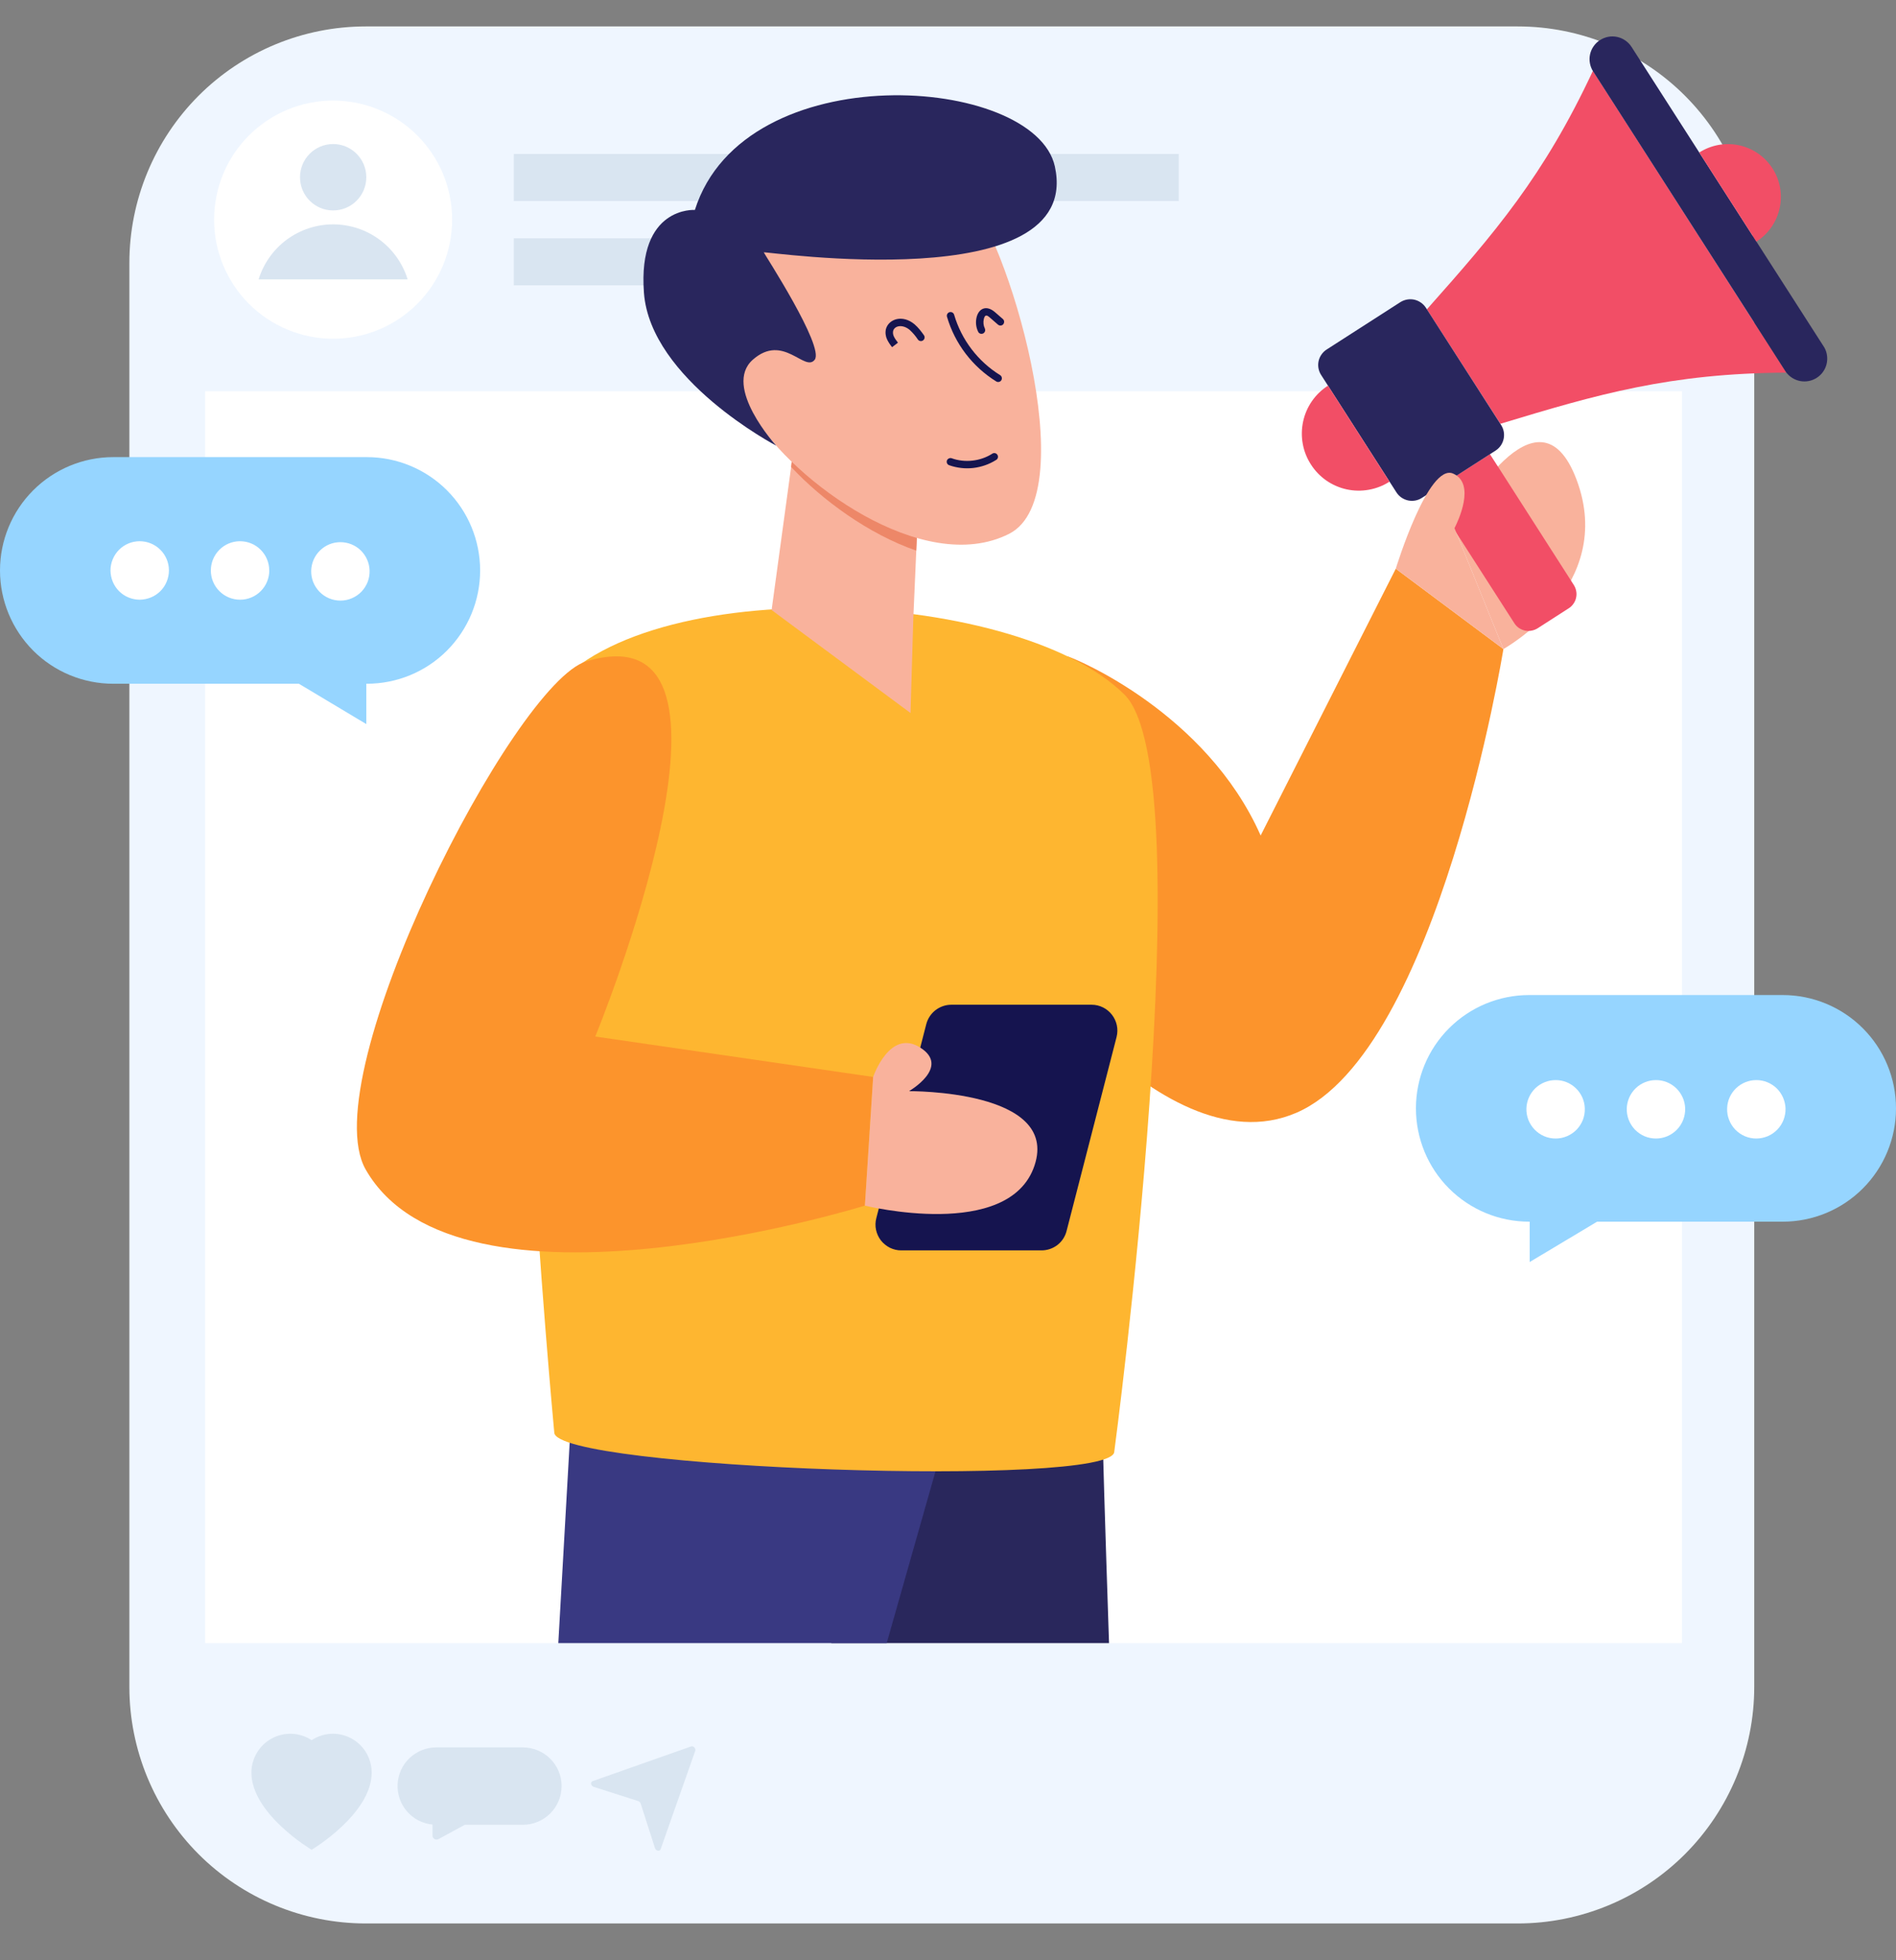 <svg xmlns="http://www.w3.org/2000/svg" width="30" height="31" viewBox="0 0 30 31" fill="none"><rect x="0" y="0" width="30" height="31" fill="#808080" stroke="none"/><path d="M24.015 30.418H5.788C4.796 30.418 3.844 30.024 3.142 29.322C2.441 28.62 2.047 27.669 2.047 26.676V4.16C2.047 3.167 2.441 2.216 3.142 1.514C3.844 0.812 4.796 0.418 5.788 0.418H24.015C25.007 0.418 25.959 0.812 26.661 1.514C27.362 2.216 27.757 3.167 27.757 4.16V26.676C27.757 27.669 27.362 28.62 26.661 29.322C25.959 30.024 25.007 30.418 24.015 30.418Z" fill="#EFF6FF"></path><path d="M3.246 6.186H26.613V25.985H3.246V6.186ZM7.154 3.474C7.154 3.974 6.955 4.453 6.602 4.806C6.249 5.159 5.77 5.357 5.27 5.357C4.771 5.357 4.292 5.158 3.939 4.805C3.586 4.451 3.387 3.972 3.388 3.473C3.388 2.973 3.586 2.494 3.94 2.141C4.115 1.967 4.322 1.828 4.551 1.733C4.779 1.639 5.024 1.59 5.272 1.59C5.519 1.59 5.764 1.639 5.992 1.734C6.221 1.829 6.428 1.967 6.603 2.142C6.778 2.317 6.916 2.525 7.011 2.753C7.106 2.982 7.154 3.227 7.154 3.474Z" fill="white"></path><path d="M5.271 3.328C5.561 3.328 5.796 3.093 5.796 2.803C5.796 2.513 5.561 2.278 5.271 2.278C4.981 2.278 4.747 2.513 4.747 2.803C4.747 3.093 4.981 3.328 5.271 3.328Z" fill="#D9E5F1"></path><path d="M6.45 4.418C6.372 4.166 6.216 3.946 6.004 3.789C5.792 3.633 5.535 3.548 5.271 3.548C5.007 3.548 4.751 3.633 4.538 3.789C4.326 3.946 4.17 4.166 4.092 4.418H6.45ZM8.13 2.435H18.651V3.179H8.13V2.435ZM8.13 3.769H12.199V4.512H8.13V3.769ZM5.881 28.032C5.881 28.687 4.931 29.253 4.931 29.253C4.931 29.253 3.978 28.687 3.978 28.032C3.978 27.921 4.009 27.812 4.066 27.717C4.123 27.622 4.204 27.544 4.302 27.492C4.4 27.439 4.51 27.414 4.621 27.419C4.731 27.424 4.839 27.459 4.931 27.52C5.027 27.456 5.145 27.418 5.269 27.418C5.431 27.418 5.587 27.483 5.702 27.598C5.817 27.713 5.881 27.869 5.881 28.032ZM8.886 28.245C8.886 28.588 8.607 28.858 8.272 28.858H7.355L6.938 29.084C6.929 29.089 6.918 29.092 6.906 29.092C6.895 29.092 6.884 29.088 6.875 29.083C6.865 29.077 6.857 29.069 6.851 29.059C6.846 29.05 6.843 29.039 6.843 29.028V28.854C6.687 28.839 6.542 28.765 6.44 28.646C6.337 28.528 6.284 28.374 6.291 28.218C6.298 28.061 6.365 27.913 6.478 27.805C6.592 27.696 6.742 27.635 6.899 27.634H8.272C8.612 27.634 8.886 27.908 8.886 28.245ZM10.364 29.228L10.137 28.521C10.134 28.512 10.129 28.504 10.123 28.498C10.116 28.491 10.108 28.486 10.099 28.483L9.392 28.257C9.348 28.242 9.337 28.182 9.376 28.168L10.934 27.619C10.971 27.606 11.014 27.649 11.001 27.687L10.453 29.244C10.439 29.284 10.378 29.272 10.364 29.228H10.364Z" fill="#D9E5F1"></path><path d="M17.548 25.985C17.489 24.228 17.438 22.58 17.445 22.518L14.353 20.472L12.823 23.327L13.155 25.985H17.548Z" fill="#29275C"></path><path d="M14.03 25.985L15.169 21.976L9.023 22.653L8.834 25.985H14.03Z" fill="#393982"></path><path d="M23.788 10.264C23.788 10.264 22.759 16.627 20.514 17.597C18.318 18.546 15.727 14.597 15.727 14.597L16.889 10.379C17.018 10.415 19.088 11.272 19.947 13.213L22.085 8.994L23.788 10.264Z" fill="#FC942C"></path><path d="M17.79 10.982C16.05 9.262 9.901 9.011 8.592 11.111C7.803 12.378 8.77 22.653 8.77 22.653C8.77 23.232 17.631 23.535 17.631 22.956C17.631 22.956 19.064 12.242 17.79 10.982Z" fill="#FEB630"></path><path d="M9.277 10.459C8.128 10.804 4.947 17.027 5.786 18.495C7.254 21.062 13.685 19.066 13.685 19.066L13.815 17.031L9.419 16.392C9.419 16.392 12.22 9.574 9.277 10.459Z" fill="#FC942C"></path><path d="M14.564 7.25L14.498 8.708L14.451 9.779L14.407 11.276L12.209 9.647L12.518 7.384L12.626 6.46L14.564 7.25Z" fill="#F9B29C"></path><path d="M14.564 7.25L14.498 8.708C13.744 8.447 13.007 7.907 12.518 7.384L12.626 6.46L14.564 7.25Z" fill="#ED8768"></path><path d="M15.967 8.442C14.603 9.132 12.538 7.588 11.94 6.594C11.144 5.269 11.092 4.076 11.431 3.685C12.232 2.761 14.624 2.486 15.27 3.073C15.915 3.662 17.178 7.828 15.967 8.442Z" fill="#F9B29C"></path><path d="M12.282 7.048C12.282 7.048 11.43 6.115 11.911 5.689C12.393 5.263 12.733 5.893 12.891 5.689C13.049 5.484 12.093 4.015 12.085 3.991C12.077 3.967 17.149 4.727 16.691 2.633C16.374 1.186 11.777 0.855 10.995 3.32C10.995 3.32 10.087 3.256 10.189 4.631C10.292 6.006 12.282 7.048 12.282 7.048Z" fill="#29265D"></path><path d="M14.116 5.491L14.162 5.455L14.115 5.49C14.085 5.453 14.058 5.413 14.037 5.37C14.012 5.318 14.005 5.259 14.018 5.203C14.062 5.044 14.281 4.97 14.47 5.128C14.531 5.18 14.578 5.244 14.619 5.301C14.628 5.314 14.632 5.33 14.629 5.345C14.627 5.36 14.618 5.374 14.605 5.383C14.593 5.392 14.577 5.396 14.562 5.393C14.546 5.391 14.533 5.382 14.524 5.37C14.487 5.314 14.444 5.263 14.395 5.218C14.28 5.122 14.154 5.151 14.132 5.233C14.126 5.263 14.13 5.294 14.144 5.322C14.159 5.355 14.183 5.386 14.208 5.419L14.116 5.491ZM15.766 6.034C15.388 5.801 15.109 5.436 14.984 5.009C14.982 5.002 14.981 4.994 14.982 4.987C14.983 4.979 14.985 4.972 14.989 4.965C14.993 4.958 14.998 4.952 15.004 4.947C15.01 4.942 15.017 4.939 15.024 4.937C15.031 4.935 15.039 4.934 15.047 4.935C15.054 4.936 15.062 4.938 15.069 4.942C15.075 4.945 15.081 4.95 15.086 4.956C15.091 4.962 15.094 4.969 15.097 4.977C15.214 5.375 15.474 5.716 15.827 5.934C15.84 5.943 15.848 5.956 15.851 5.97C15.854 5.985 15.852 6 15.844 6.013C15.836 6.026 15.824 6.035 15.809 6.039C15.795 6.043 15.779 6.041 15.766 6.034ZM15.477 5.246C15.442 5.174 15.434 5.093 15.453 5.015C15.487 4.881 15.605 4.816 15.746 4.939L15.868 5.045C15.88 5.055 15.887 5.07 15.888 5.085C15.889 5.101 15.884 5.116 15.874 5.128C15.864 5.14 15.85 5.147 15.834 5.148C15.818 5.149 15.803 5.144 15.791 5.134L15.668 5.027C15.617 4.981 15.586 4.968 15.567 5.044C15.555 5.095 15.56 5.148 15.583 5.195C15.586 5.202 15.588 5.21 15.588 5.218C15.589 5.225 15.588 5.233 15.585 5.24C15.582 5.248 15.579 5.254 15.573 5.26C15.568 5.266 15.562 5.27 15.555 5.274C15.548 5.277 15.54 5.279 15.533 5.279C15.525 5.28 15.517 5.279 15.51 5.276C15.503 5.274 15.496 5.27 15.49 5.264C15.485 5.259 15.48 5.253 15.477 5.246ZM15.018 7.357C15.004 7.352 14.992 7.341 14.985 7.327C14.979 7.313 14.978 7.297 14.983 7.282C14.989 7.268 14.999 7.256 15.014 7.25C15.027 7.243 15.043 7.242 15.058 7.247C15.266 7.322 15.511 7.295 15.697 7.177C15.703 7.172 15.71 7.168 15.718 7.167C15.726 7.165 15.734 7.164 15.742 7.166C15.75 7.167 15.758 7.17 15.765 7.175C15.771 7.179 15.777 7.185 15.781 7.192C15.786 7.199 15.789 7.206 15.79 7.214C15.791 7.222 15.791 7.231 15.789 7.238C15.787 7.246 15.783 7.254 15.778 7.26C15.773 7.266 15.767 7.272 15.759 7.275C15.65 7.344 15.526 7.386 15.398 7.401C15.27 7.415 15.14 7.4 15.018 7.357ZM16.48 19.774H14.262C14.2 19.775 14.138 19.76 14.082 19.733C14.026 19.705 13.977 19.665 13.938 19.616C13.9 19.567 13.874 19.509 13.861 19.448C13.848 19.387 13.85 19.324 13.866 19.263L14.656 16.197C14.679 16.109 14.73 16.031 14.802 15.975C14.874 15.92 14.962 15.889 15.053 15.889H17.271C17.538 15.889 17.734 16.142 17.667 16.401L16.876 19.468C16.854 19.555 16.803 19.633 16.731 19.689C16.659 19.744 16.571 19.774 16.48 19.774Z" fill="#15144F"></path><path d="M16.369 18.432C15.969 19.631 13.685 19.066 13.685 19.066L13.816 17.031C13.816 17.031 14.077 16.26 14.561 16.567C15.046 16.874 14.383 17.256 14.383 17.256C14.383 17.256 16.769 17.232 16.369 18.432Z" fill="#F9B29C"></path><path d="M28.265 5.893C26.428 5.903 25.282 6.234 23.74 6.702C23.353 6.101 22.965 5.496 22.577 4.892C23.65 3.686 24.427 2.785 25.204 1.121C26.222 2.709 27.243 4.301 28.265 5.893Z" fill="#F24E66"></path><path d="M23.014 8.353C23.126 8.147 24.336 5.969 24.945 7.584C25.583 9.277 23.788 10.264 23.788 10.264" fill="#F9B29C"></path><path d="M23.575 7.183L23.761 7.471L24.902 9.251C24.921 9.281 24.934 9.314 24.94 9.348C24.947 9.383 24.946 9.418 24.938 9.453C24.931 9.487 24.917 9.519 24.896 9.548C24.876 9.577 24.851 9.602 24.821 9.62L24.331 9.935C24.301 9.954 24.268 9.967 24.233 9.973C24.199 9.98 24.163 9.979 24.129 9.972C24.094 9.964 24.061 9.95 24.032 9.93C24.003 9.91 23.979 9.884 23.96 9.854L22.632 7.786L23.575 7.183Z" fill="#F24E66"></path><path d="M25.815 0.741L28.866 5.495C28.911 5.575 28.923 5.67 28.901 5.759C28.879 5.848 28.823 5.926 28.746 5.975C28.668 6.025 28.575 6.043 28.484 6.026C28.394 6.009 28.313 5.958 28.259 5.884L25.208 1.13C25.183 1.091 25.165 1.047 25.157 1C25.148 0.954 25.149 0.906 25.159 0.86C25.169 0.814 25.188 0.77 25.215 0.732C25.242 0.693 25.276 0.66 25.316 0.635C25.356 0.609 25.4 0.591 25.447 0.582C25.494 0.573 25.541 0.574 25.588 0.584C25.634 0.594 25.678 0.613 25.717 0.64C25.756 0.667 25.789 0.701 25.815 0.741Z" fill="#29265D"></path><path d="M28.047 2.665C28.295 3.052 28.182 3.57 27.791 3.821L26.887 2.412C26.98 2.352 27.084 2.312 27.192 2.292C27.301 2.273 27.412 2.275 27.52 2.298C27.627 2.322 27.729 2.366 27.82 2.429C27.91 2.492 27.987 2.572 28.047 2.665Z" fill="#F24E66"></path><path d="M22.561 4.866L23.754 6.725C23.795 6.79 23.808 6.869 23.791 6.944C23.774 7.019 23.729 7.084 23.664 7.126L22.498 7.874C22.434 7.916 22.355 7.93 22.28 7.914C22.205 7.898 22.139 7.853 22.097 7.789L20.904 5.93C20.883 5.898 20.869 5.862 20.862 5.824C20.855 5.786 20.856 5.748 20.864 5.71C20.872 5.673 20.888 5.637 20.91 5.606C20.932 5.574 20.96 5.547 20.992 5.527L22.158 4.778C22.224 4.737 22.302 4.723 22.378 4.739C22.453 4.756 22.519 4.802 22.561 4.866Z" fill="#29265D"></path><path d="M21.012 6.098L21.986 7.617C21.887 7.681 21.776 7.724 21.659 7.745C21.543 7.766 21.424 7.764 21.308 7.739C21.193 7.714 21.083 7.666 20.986 7.599C20.889 7.531 20.806 7.445 20.743 7.346C20.678 7.246 20.634 7.135 20.613 7.018C20.592 6.902 20.594 6.782 20.619 6.666C20.644 6.55 20.691 6.441 20.759 6.343C20.826 6.246 20.913 6.163 21.012 6.099V6.098Z" fill="#F24E66"></path><path d="M23.788 10.264L22.085 8.994C22.085 8.994 22.599 7.313 22.994 7.49C23.355 7.651 23.067 8.25 23.014 8.353" fill="#F9B29C"></path><path d="M1.792 10.813H5.805C6.28 10.813 6.736 10.625 7.072 10.289C7.408 9.952 7.597 9.497 7.597 9.021C7.597 8.546 7.408 8.09 7.072 7.754C6.736 7.418 6.28 7.229 5.805 7.229H1.792C1.317 7.229 0.861 7.418 0.525 7.754C0.189 8.09 0 8.546 0 9.021C0 9.497 0.189 9.952 0.525 10.289C0.861 10.625 1.317 10.813 1.792 10.813Z" fill="#96D5FF"></path><path d="M4.517 10.686L5.796 11.451V10.686H4.517ZM28.208 19.32H24.195C23.72 19.32 23.264 19.131 22.928 18.795C22.592 18.459 22.404 18.003 22.404 17.528C22.404 17.052 22.592 16.597 22.928 16.261C23.264 15.925 23.72 15.736 24.195 15.736H28.208C28.683 15.736 29.139 15.925 29.475 16.261C29.811 16.597 30 17.052 30 17.528C30 18.003 29.811 18.459 29.475 18.795C29.139 19.131 28.683 19.32 28.208 19.32Z" fill="#96D5FF"></path><path d="M25.483 19.193L24.204 19.958V19.193H25.483Z" fill="#96D5FF"></path><path d="M25.076 17.527C25.078 17.589 25.068 17.651 25.046 17.709C25.023 17.767 24.99 17.819 24.947 17.864C24.904 17.908 24.852 17.944 24.795 17.968C24.738 17.992 24.677 18.005 24.615 18.005C24.553 18.005 24.492 17.993 24.435 17.969C24.378 17.945 24.326 17.909 24.283 17.865C24.24 17.82 24.206 17.768 24.183 17.71C24.161 17.652 24.15 17.591 24.152 17.529C24.156 17.409 24.206 17.295 24.292 17.211C24.378 17.128 24.494 17.081 24.614 17.081C24.734 17.08 24.849 17.127 24.935 17.21C25.022 17.294 25.072 17.407 25.076 17.527ZM26.664 17.527C26.666 17.589 26.655 17.651 26.633 17.709C26.611 17.767 26.577 17.819 26.534 17.864C26.491 17.908 26.44 17.944 26.383 17.968C26.326 17.992 26.265 18.005 26.203 18.005C26.141 18.005 26.079 17.993 26.022 17.969C25.965 17.945 25.914 17.909 25.87 17.865C25.827 17.82 25.794 17.768 25.771 17.71C25.749 17.652 25.738 17.591 25.74 17.529C25.744 17.409 25.794 17.295 25.88 17.211C25.966 17.128 26.081 17.081 26.201 17.081C26.321 17.08 26.437 17.127 26.523 17.21C26.609 17.294 26.66 17.407 26.664 17.527ZM28.252 17.527C28.254 17.589 28.243 17.651 28.221 17.709C28.199 17.767 28.165 17.819 28.122 17.864C28.079 17.908 28.027 17.944 27.971 17.968C27.913 17.992 27.852 18.005 27.79 18.005C27.728 18.005 27.667 17.993 27.61 17.969C27.553 17.945 27.501 17.909 27.458 17.865C27.415 17.82 27.381 17.768 27.359 17.71C27.336 17.652 27.326 17.591 27.328 17.529C27.331 17.409 27.381 17.295 27.468 17.211C27.554 17.128 27.669 17.081 27.789 17.081C27.909 17.08 28.024 17.127 28.111 17.21C28.197 17.294 28.247 17.407 28.252 17.527ZM2.673 9.02C2.673 9.081 2.661 9.141 2.638 9.197C2.615 9.254 2.581 9.305 2.538 9.348C2.495 9.391 2.444 9.425 2.388 9.448C2.332 9.471 2.272 9.483 2.212 9.484C2.151 9.484 2.091 9.472 2.035 9.449C1.978 9.426 1.927 9.392 1.884 9.349C1.841 9.306 1.807 9.255 1.784 9.199C1.761 9.143 1.749 9.083 1.748 9.022C1.748 8.9 1.797 8.782 1.883 8.695C1.97 8.608 2.087 8.559 2.21 8.559C2.332 8.559 2.45 8.607 2.537 8.694C2.624 8.78 2.673 8.898 2.673 9.02ZM4.261 9.02C4.261 9.143 4.213 9.261 4.126 9.348C4.04 9.435 3.922 9.484 3.799 9.484C3.677 9.484 3.559 9.436 3.472 9.349C3.385 9.263 3.336 9.145 3.336 9.022C3.336 8.9 3.384 8.782 3.471 8.695C3.557 8.608 3.675 8.559 3.797 8.559C3.92 8.559 4.038 8.607 4.124 8.694C4.211 8.78 4.26 8.898 4.26 9.02H4.261ZM5.848 9.02C5.85 9.082 5.84 9.144 5.818 9.202C5.795 9.26 5.762 9.312 5.719 9.357C5.676 9.402 5.624 9.437 5.567 9.461C5.51 9.486 5.449 9.498 5.387 9.498C5.325 9.498 5.264 9.486 5.207 9.462C5.15 9.438 5.098 9.403 5.055 9.358C5.012 9.314 4.978 9.261 4.955 9.204C4.933 9.146 4.922 9.084 4.924 9.022C4.928 8.902 4.978 8.788 5.064 8.705C5.15 8.621 5.265 8.574 5.385 8.574C5.505 8.574 5.621 8.62 5.707 8.703C5.793 8.787 5.844 8.9 5.848 9.02Z" fill="white"></path></svg>